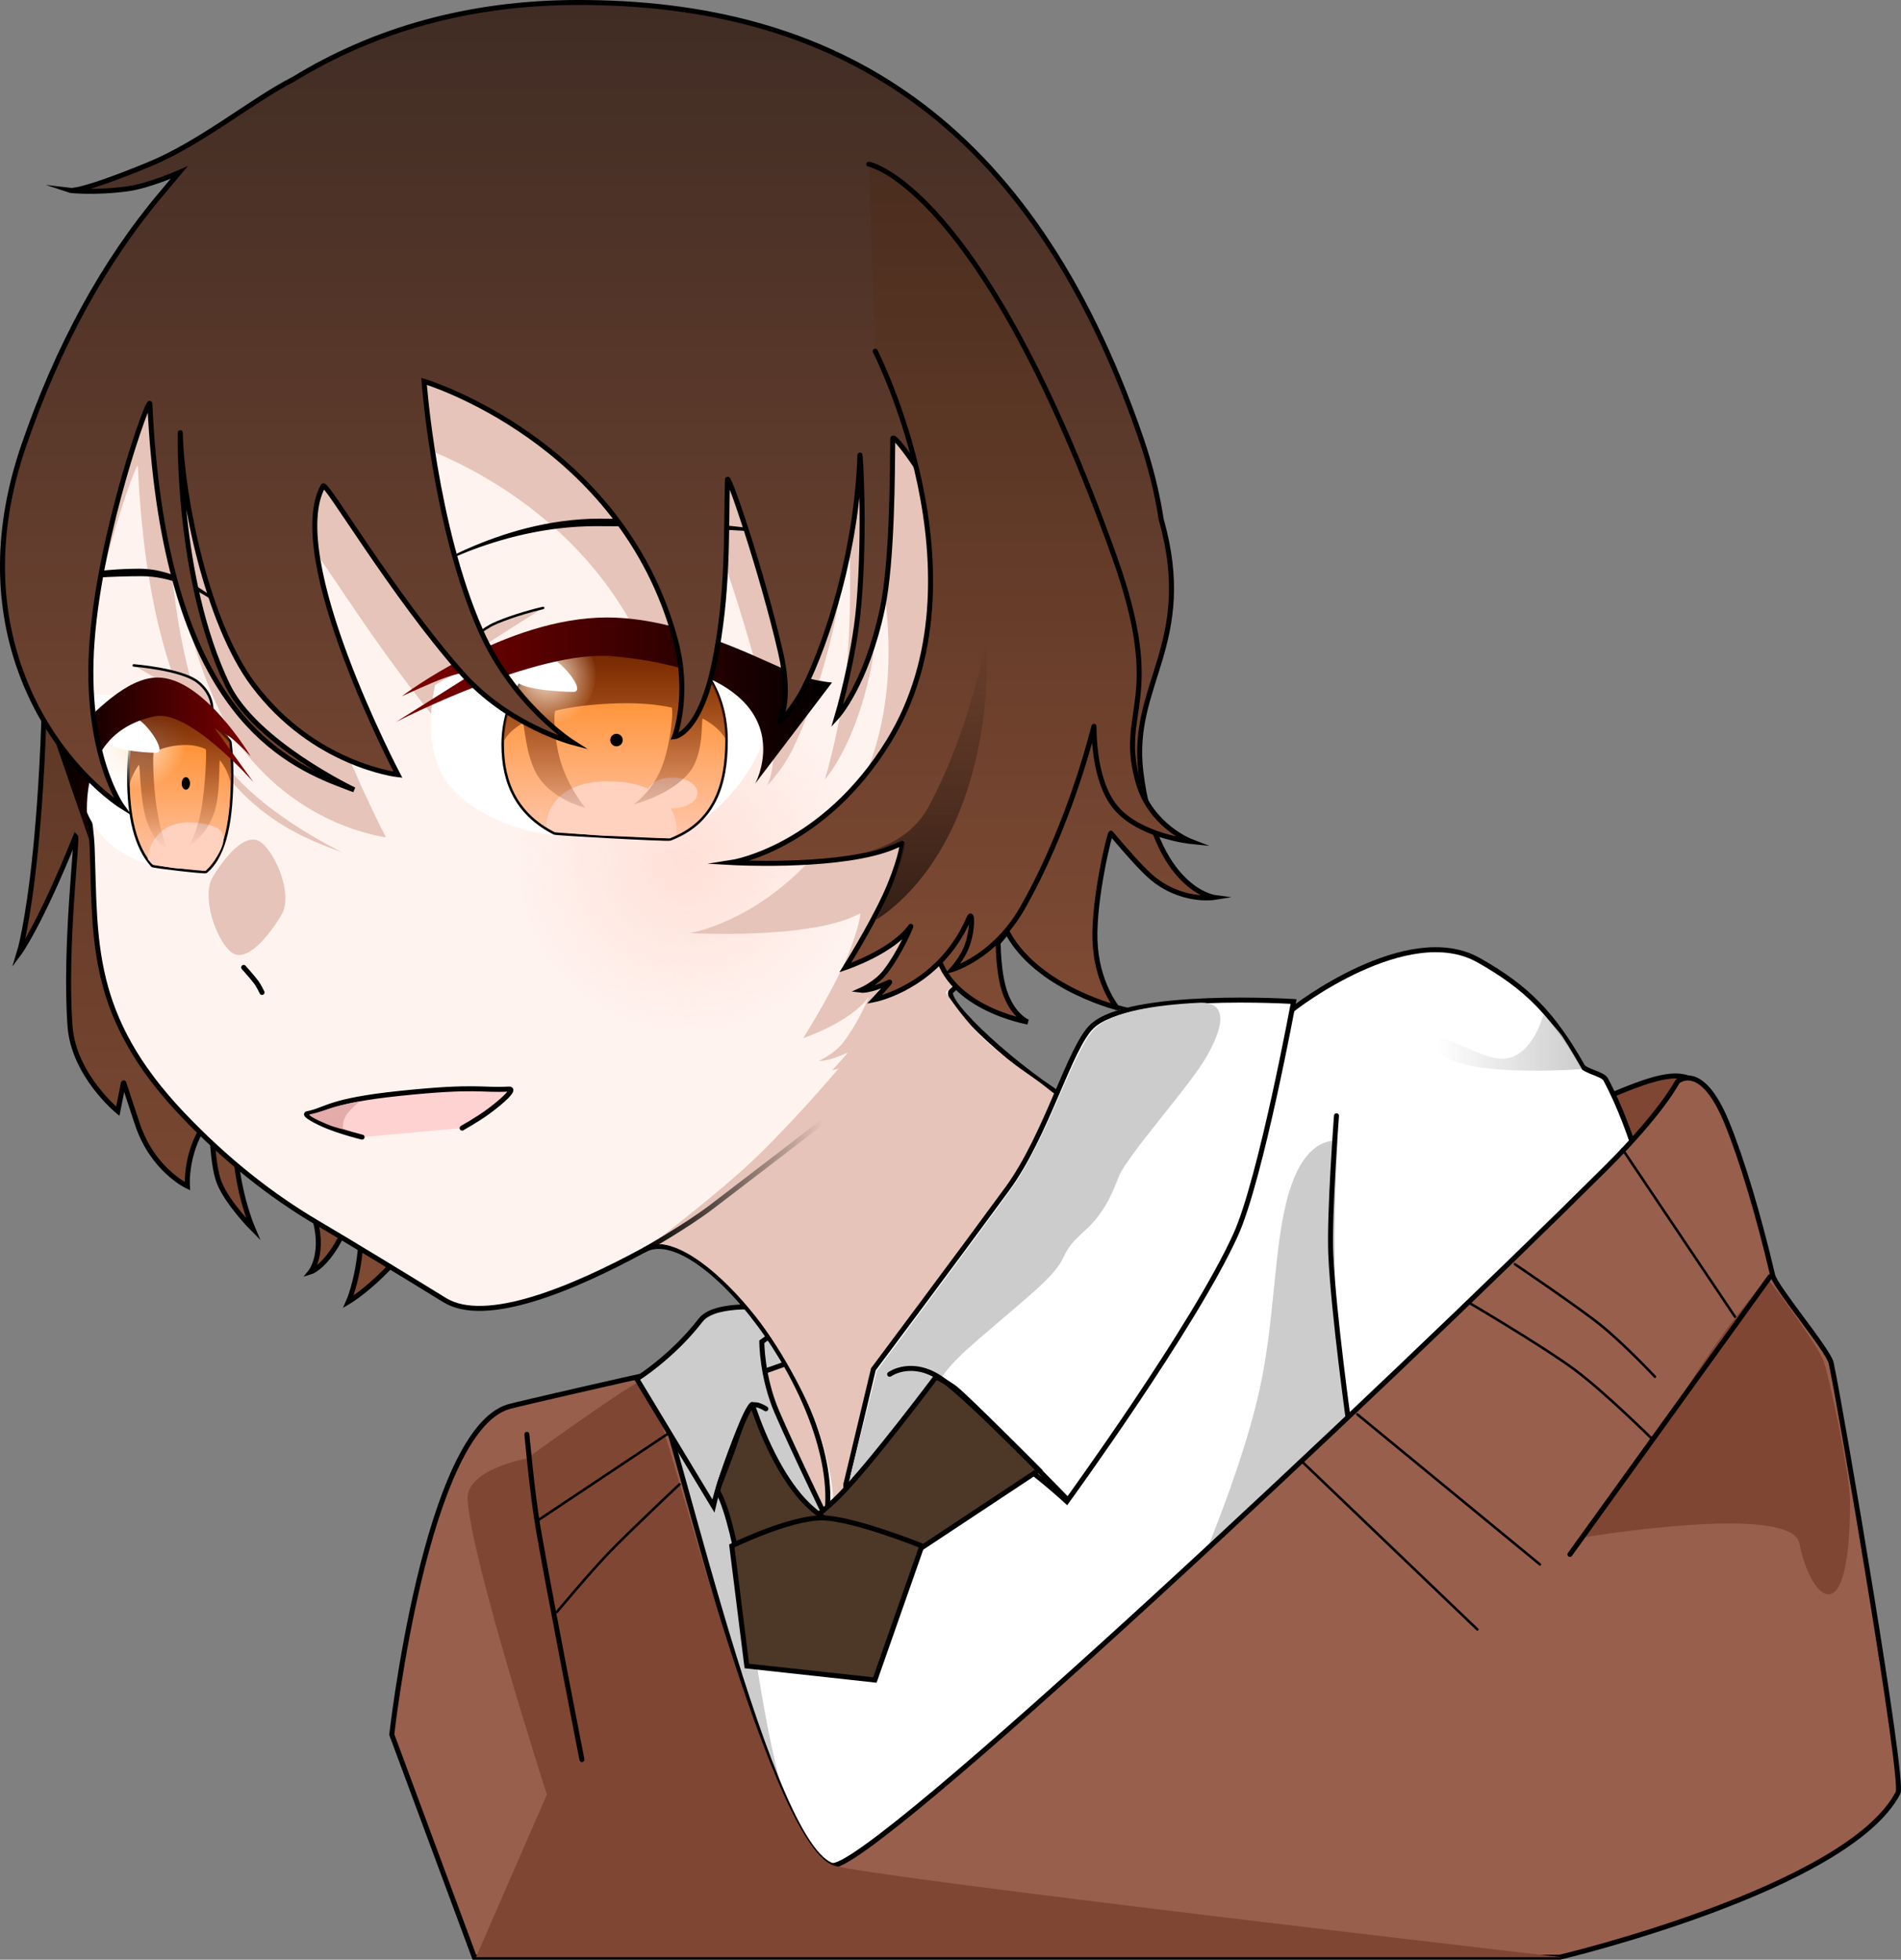 <?xml version="1.0" encoding="utf-8"?>
<svg xmlns="http://www.w3.org/2000/svg" xmlns:xlink="http://www.w3.org/1999/xlink" version="1.1" width="380.01" height="391.656" viewBox="0,0,380.01,391.656">
  <rect x="0" y="0" width="380.01" height="391.656" fill="#808080" stroke="none"/>
  <defs>
    <linearGradient x1="114.481" y1="58.1" x2="114.481" y2="244.334" gradientUnits="userSpaceOnUse" id="color-1">
      <stop offset="0" stop-color="#4a2d1e"/>
      <stop offset="1" stop-color="#804b34"/>
    </linearGradient>
    <radialGradient cx="187.44" cy="155.92" r="35.387" gradientUnits="userSpaceOnUse" id="color-2">
      <stop offset="0" stop-color="#ffe0d8"/>
      <stop offset="1" stop-color="#ffe0d8" stop-opacity="0"/>
    </radialGradient>
    <linearGradient x1="86.023" y1="121.221" x2="86.023" y2="158.463" gradientUnits="userSpaceOnUse" id="color-3">
      <stop offset="0" stop-color="#ff7b00"/>
      <stop offset="1" stop-color="#ffc7af"/>
    </linearGradient>
    <radialGradient cx="77.627" cy="132.078" r="9.75" gradientUnits="userSpaceOnUse" id="color-4">
      <stop offset="0" stop-color="#ffebd9"/>
      <stop offset="1" stop-color="#ffebd9" stop-opacity="0"/>
    </radialGradient>
    <linearGradient x1="85.954" y1="123.167" x2="85.954" y2="153.941" gradientUnits="userSpaceOnUse" id="color-5">
      <stop offset="0" stop-color="#661e00"/>
      <stop offset="1" stop-color="#661e00" stop-opacity="0"/>
    </linearGradient>
    <linearGradient x1="100.648" y1="136.174" x2="61.132" y2="136.174" gradientUnits="userSpaceOnUse" id="color-6">
      <stop offset="0" stop-color="#800000"/>
      <stop offset="1" stop-color="#000000"/>
    </linearGradient>
    <linearGradient x1="172.856" y1="110.578" x2="172.856" y2="151.963" gradientUnits="userSpaceOnUse" id="color-7">
      <stop offset="0" stop-color="#ff7b00"/>
      <stop offset="1" stop-color="#ffc7af"/>
    </linearGradient>
    <linearGradient x1="172.856" y1="110.578" x2="172.856" y2="151.963" gradientUnits="userSpaceOnUse" id="color-8">
      <stop offset="0" stop-color="#661e00"/>
      <stop offset="1" stop-color="#661e00" stop-opacity="0"/>
    </linearGradient>
    <radialGradient cx="159.294" cy="119.078" r="10.123" gradientUnits="userSpaceOnUse" id="color-9">
      <stop offset="0" stop-color="#ffebd9"/>
      <stop offset="1" stop-color="#ffebd9" stop-opacity="0"/>
    </radialGradient>
    <linearGradient x1="129.132" y1="124.174" x2="216.315" y2="124.174" gradientUnits="userSpaceOnUse" id="color-10">
      <stop offset="0" stop-color="#800000"/>
      <stop offset="1" stop-color="#000000"/>
    </linearGradient>
    <linearGradient x1="171.625" y1="-15.329" x2="171.625" y2="188.429" gradientUnits="userSpaceOnUse" id="color-11">
      <stop offset="0" stop-color="#402c24"/>
      <stop offset="1" stop-color="#804b34"/>
    </linearGradient>
    <linearGradient x1="242.148" y1="16.971" x2="242.148" y2="183.964" gradientUnits="userSpaceOnUse" id="color-12">
      <stop offset="0" stop-color="#4a2d1e"/>
      <stop offset="1" stop-color="#804b34"/>
    </linearGradient>
    <linearGradient x1="178.856" y1="221.158" x2="214.427" y2="221.158" gradientUnits="userSpaceOnUse" id="color-13">
      <stop offset="0" stop-color="#000000"/>
      <stop offset="1" stop-color="#000000" stop-opacity="0"/>
    </linearGradient>
    <linearGradient x1="234.927" y1="112.102" x2="234.927" y2="167.944" gradientUnits="userSpaceOnUse" id="color-14">
      <stop offset="0" stop-color="#331e15" stop-opacity="0"/>
      <stop offset="1" stop-color="#331e15"/>
    </linearGradient>
    <linearGradient x1="337.227" y1="192.546" x2="366.227" y2="192.546" gradientUnits="userSpaceOnUse" id="color-15">
      <stop offset="0" stop-color="#cccccc" stop-opacity="0"/>
      <stop offset="1" stop-color="#cccccc"/>
    </linearGradient>
  </defs>
  <g transform="translate(-49.995,15.828)">
    <g data-paper-data="{&quot;isPaintingLayer&quot;:true}" fill-rule="nonzero" stroke-linejoin="miter" stroke-miterlimit="10" stroke-dasharray="" stroke-dashoffset="0" style="mix-blend-mode: normal">
      <path d="M394.159,209.495c0,9.205 -15.595,16.667 -34.833,16.667c-19.238,0 -26.905,-17 -7.667,-17c10.591,0 23.734,-9.022 32.211,-9.903c6.922,-0.72 10.289,6.099 10.289,10.236z" fill="#804634" stroke="#000000" stroke-width="1" stroke-linecap="butt"/>
      <path d="M218.812,255.328c0,3.866 -4.701,7 -10.5,7c-5.799,0 -10.5,-3.134 -10.5,-7c0,-3.866 4.701,-7 10.5,-7c5.799,0 10.5,3.134 10.5,7z" fill="#cccccc" stroke="#000000" stroke-width="1" stroke-linecap="butt"/>
      <path d="M136.958,341.828c0,0 -11.058,-47.285 15,-66.5c25.536,-18.83 32.512,-3.995 80.638,-30.639c23.695,-13.118 21.734,-23.237 56.306,-38.932c23.691,-10.756 16.363,-27.552 46.539,-27.009c33.664,0.606 73.017,123.08 73.017,123.08l-68.5,43z" fill="#e6c4b9" stroke="#000000" stroke-width="1" stroke-linecap="butt"/>
      <path d="M160.458,341.328c0,0 -7.348,-71.753 -5.219,-72.993c14.603,-8.508 23.792,-5.887 43.748,-12.499c7.974,-2.642 3.666,41.742 16.109,34.853c23.695,-13.118 35.734,-71.737 70.306,-87.433c10.208,-4.635 17.319,-11.574 22.72,-17.127c0.669,-0.688 23.308,-18.032 37.431,-10.068c9.655,5.444 14.814,10.704 20.775,21.197c0.538,0.947 4.079,1.596 4.619,2.601c5.931,11.035 8.738,25.111 9.116,24.743c2.107,-2.055 -43.605,117.726 -43.605,117.726c0,0 -87.087,18.856 -119.456,18.672c-23.146,-0.132 -56.544,-19.672 -56.544,-19.672z" fill="#ffffff" stroke="#000000" stroke-width="1" stroke-linecap="butt"/>
      <path d="M169.005,270.161c-0.787,0 13.519,-16.968 24.253,7.259c7.671,17.314 8.462,76.706 23.77,82.014c6.151,2.133 68.954,-53.288 68.954,-53.288c0,0 11.424,-24.641 15.761,-44.08c3.211,-14.389 2.815,-29.19 5.91,-39.544c3.347,-11.199 9.115,-10.362 9.686,-10.362c0.099,0 -0.429,7.628 -0.527,17.674c-0.064,6.541 0.055,14.107 0.648,21.26c1.131,13.646 5.436,25.936 5.436,25.936c0,0 -78.909,94.619 -105.948,93.342c-42.207,-1.993 -40.393,-100.213 -47.943,-100.213z" fill="#cccccc" stroke="none" stroke-width="0" stroke-linecap="butt"/>
      <path d="M319.825,270.161c0,0 -3.314,-23.711 -3.806,-35.327c-0.34,-8.021 1.139,-27.673 1.139,-27.673" fill="none" stroke="#000000" stroke-width="1" stroke-linecap="round"/>
      <path d="M144.812,375.328l-16.5,-44.5c0,0 6.778,-60.589 23.345,-65.52c1.788,-0.532 25.849,-6.024 28.155,-6.478c2.687,-0.529 22.666,93.014 36.394,98.124c6.502,2.42 111.697,-96.414 154.852,-139.387c11.226,-11.179 14.254,-17.239 14.254,-17.239c0,0 4.752,-4.333 9.883,8.235c3.037,7.439 6.303,18.382 9.16,30.493c0.581,2.462 11.145,14.973 11.687,17.512c2.113,9.9 14.63,83.462 13.374,85.888c-9.942,19.213 -67.604,32.872 -67.604,32.872z" fill="#995f4d" stroke="#000000" stroke-width="1" stroke-linecap="butt"/>
      <path d="M145.146,375.328l14.167,-32.5c0,0 -15.14,-47.007 -15.85,-58.968c-0.357,-6.013 11.862,-8.219 11.862,-8.219c0,0 21.182,-15.357 23.488,-15.812c2.687,-0.529 23.999,92.014 37.727,97.124c6.1,2.27 145.606,18.374 145.606,18.374z" fill="#804634" stroke="#000000" stroke-width="0" stroke-linecap="butt"/>
      <path d="M175.147,128.349c0,35.613 -4.165,62.221 -25.424,87.628c-0.274,0.327 -10.99,8.205 -18.06,17.067c-6.388,8.007 -12.017,11.29 -12.017,11.29c0,0 1.687,-3.8 2.329,-10.028c0.625,-6.073 0.207,-14.588 0.065,-13.995c-3.877,16.2 -9.961,18.063 -9.961,18.063c0,0 3.109,-3.864 0.527,-11.588c-3.411,-10.207 -12.779,-24.916 -13.125,-24.271c-5.902,11 1.093,27.286 1.093,27.286c0,0 -5.104,-5.117 -6.754,-9.282c-1.65,-4.165 -1.365,-13.732 -1.994,-12.801c-4.929,6.013 -4.368,13.518 -4.368,13.518c0,0 -6.969,-3.219 -10.031,-12.5c-2.757,-8.357 -2.732,-8.274 -2.732,-8.274l-1.152,5.8c0,0 -8.859,-7.228 -9.556,-17.069c-1.14,-16.111 1.598,-37.438 1.108,-37.877c-7.144,17.79 -11.282,23.365 -11.282,23.365c0,0 7.112,-22.764 4.91,-96.67c-0.665,-22.316 37.836,-19.83 51.09,-19.83c36.083,0 65.333,31.415 65.333,70.167z" fill="url(#color-1)" stroke="#000000" stroke-width="1" stroke-linecap="butt"/>
      <path d="M210.683,246.328l-8.4,6c0,0 -0.029,6.962 3.018,14.05c3.439,8.001 11.582,24.75 11.582,24.75c0,0 -14.792,-14.6 -20.8,-14.6c-1.506,0 -3.475,8.621 -3.475,8.621l-15.322,-25.397c0,0 7.059,-4.346 12.773,-11.752c3.671,-4.759 20.625,-1.672 20.625,-1.672z" fill="#cccccc" stroke="#000000" stroke-width="1" stroke-linecap="butt"/>
      <path d="M214.848,289.328c5.358,-22.543 -24.374,-61.697 -36.013,-55.371c-14.47,7.865 -31.797,15.063 -39.957,10.042c-9.088,-5.592 -18.5,-11.326 -25.448,-15.421c-9.331,-5.499 -18.361,-12.642 -26.964,-21.703c-18.694,-19.688 -17.355,-34.623 -18.048,-53.228c-0.368,-9.885 -5.21,-25.883 -5.21,-37.131c0,-64.893 46.458,-114.5 105,-114.5c58.542,0 106,52.607 106,117.5c0,17.943 -15.011,45.432 -34.038,62.74c-1.977,1.798 13.341,16.086 24.883,22.619c11.542,6.534 21.131,3.309 20.762,3.733" fill="#fff3ef" stroke="#000000" stroke-width="1" stroke-linecap="butt"/>
      <path d="M221.273,155.92c0,18.87 -15.148,34.167 -33.833,34.167c-18.686,0 -33.833,-15.297 -33.833,-34.167c0,-18.87 15.148,-34.167 33.833,-34.167c18.686,0 33.833,15.297 33.833,34.167z" fill="url(#color-2)" stroke="none" stroke-width="0" stroke-linecap="butt"/>
      <path d="M283.057,209.417c-2.153,2.466 -15.881,54.505 -42.345,64.062c-12.61,4.554 -24.181,16.13 -24.349,15.846c-0.026,-0.262 0.503,-4.018 -0.023,-8.078c-0.616,-4.758 -2.307,-9.934 -2.441,-10.388c-1.655,-5.603 -7.275,-16.557 -12.946,-23.682c-6.655,-8.363 -14.869,-15.16 -20.609,-14.327c-0.305,0.044 13.786,-10.437 21.639,-18.189c25.096,-24.773 44.823,-56.37 45.144,-56.017c0,0 0.701,14.37 -1.693,17.733c-1.153,1.619 -6.506,6.014 -6.379,6.175c0.595,0.749 2.94,4.413 6.539,8.204c3.002,3.163 7.338,6.294 11.286,9.038c2.714,1.887 5.509,4.521 8.149,5.915c7.482,3.948 18.331,3.361 18.028,3.708z" fill="#e6c4b9" stroke="#804f40" stroke-width="0" stroke-linecap="butt"/>
      <path d="M98.708,177.516c0,0 1.849,2.067 2.506,2.962c0.545,0.743 1.161,2.038 1.161,2.038" fill="none" stroke="#000000" stroke-width="1" stroke-linecap="round"/>
      <path d="M137.565,118.995c0,0 5.323,-6.925 10.484,-9.795c1.235,-0.687 5.279,-2.291 10.509,-3.527" fill="#e6c4b9" stroke="#000000" stroke-width="0.5" stroke-linecap="round"/>
      <path d="M90.903,158.3c0,0 -10.848,-0.771 -11.21,-1.298c-10.515,-3.692 -12.701,-10.088 -14.302,-16.572c-1.838,-7.445 -0.624,-17.518 -0.624,-17.518c0,0 17.435,0.139 23.896,2.13c4.656,1.435 2.24,33.258 2.24,33.258z" data-paper-data="{&quot;index&quot;:null}" fill="#ffffff" stroke="none" stroke-width="0" stroke-linecap="butt"/>
      <path d="M106.26,167.021c-2.341,3.955 -6.983,9.846 -10.02,7.461c-3.037,-2.385 -6.057,-11.068 -3.717,-15.022c2.341,-3.955 6.657,-9.296 9.694,-6.91c3.037,2.385 6.383,10.517 4.043,14.471z" fill="#e6c4b9" stroke="none" stroke-width="0" stroke-linecap="butt"/>
      <path d="M122.374,211.428c0,0 -3.56,-0.859 -6.651,-2.07c-2.67,-1.046 -4.99,-2.455 -4.36,-2.584c4.113,-0.842 4.231,-2.586 18.57,-4.086c15.453,-1.616 16.263,-0.546 21.807,-0.861c1.392,-0.079 -1.262,2.421 -4.469,4.736c-1.897,1.37 -4.897,3.065 -4.897,3.065" fill="#ffd2d2" stroke="#000000" stroke-width="1" stroke-linecap="round"/>
      <path d="M215.26,31.071c0,0 22.486,4.19 49.005,78.194c10.599,29.577 -3.894,33.786 -3.993,34.168c-1.814,7.021 -13.03,17.23 -18.275,26.838c-2.209,4.046 -4.22,10.428 -4.474,11.257c-0.492,1.604 1.677,4.954 0.721,6.073c-2.662,3.114 -6.296,4.435 -6.296,4.435c0,0 2.157,-2.365 3.038,-4.953c1.125,-3.304 0.979,-6.883 0.344,-5.403c-0.824,1.92 -1.782,3.622 -2.821,5.129c-6.498,9.428 -16.169,11.256 -16.169,11.256c0,0 3.459,-3.704 3.075,-3.523c-4.011,1.888 -5.735,1.643 -5.735,1.643c0,0 3.043,-1.324 4.857,-3.656c3.004,-3.863 5.372,-9.497 5.109,-9.125c-3.601,5.081 -13.08,8.244 -13.08,8.244c0,0 4.921,-7.844 7.945,-14.355c2.782,-5.992 3.701,-10.703 3.374,-10.54c-1.213,0.605 -2.461,1.119 -3.741,1.519c-11.086,3.472 -30.326,2.386 -30.326,2.386c0,0 18.296,-2.818 31.466,-24.301c20.23,-33 -2.738,-77.904 -2.738,-77.904" fill="#e6c4b9" stroke="#000000" stroke-width="0" stroke-linecap="round"/>
      <path d="M248.085,193.701c1.544,5.904 4.979,7.228 4.979,7.228c0,0 -17.188,-2.95 -18.47,-15.632c-2.559,-25.323 9.513,-70.528 6.96,-76.089c-6.567,-14.303 -15.478,-26.468 -15.497,-24.848c-0.071,6.198 -0.053,24.448 -2.062,33.923c-3.247,15.312 -9.103,21.673 -9.103,21.673c0,0 3.457,-11.599 4.381,-22.334c1.324,-15.373 0.258,-31.425 0.211,-29.928c-0.585,18.683 -6.388,36.949 -11.248,46.617c-1.935,3.849 -4.967,6.944 -4.967,6.944c0,0 2.686,-4.143 0.376,-14.164c-3.773,-16.364 -10.584,-36.177 -10.63,-34.561c-0.301,10.541 0.245,22.67 -2.656,36.758c-2.901,14.089 -7.923,14.62 -7.923,14.62c0,0 3.175,-8.291 0.176,-19.352c-10.817,-39.89 -50.243,-51.668 -50.243,-51.668c0,0 2.093,28.917 11.301,49.78c6.567,14.88 18.452,22.421 18.452,22.421c0,0 -12.878,-3.363 -22.216,-13.911c-13.814,-15.604 -27.161,-38.369 -27.706,-37.399c-7.946,14.148 14.941,57.724 14.941,57.724c0,0 -16.866,-1.884 -28.943,-18.054c-9.146,-12.246 -14.266,-37.093 -14.559,-50.283c-0.019,-0.84 -0.607,19.765 5.135,39.065c1.159,3.896 2.576,7.738 4.308,11.341c5.55,11.545 25.696,21.097 25.317,20.955c-9.036,-3.392 -26.303,-9.116 -35.317,-40.066c-0.202,-0.692 -0.399,-1.397 -0.592,-2.114c-2.505,-9.305 -4.284,-20.775 -4.937,-34.966c-0.087,-1.884 -9.899,25.462 -11.548,47.382c-1.041,13.842 -8.899,-46.921 16.382,-88.556c15.869,-26.133 59.339,-38.973 80.421,-39.036c51.323,-0.154 90.65,22.876 112.757,86.746c2.076,5.997 3.386,11.542 4.155,16.538c5.066,17.956 -28.058,41.434 -38.717,63.1c-0.872,1.772 -7.66,7.104 -7.415,9.688c0.896,9.445 14.185,19.267 14.497,20.457z" fill="#e6c4b9" stroke="#000000" stroke-width="0" stroke-linecap="butt"/>
      <path d="M76.731,117.161c0,0 9.492,0.74 12.755,3.273c3.263,2.533 2.912,5.727 2.912,5.727" fill="#e6c4b9" stroke="#000000" stroke-width="0.5" stroke-linecap="round"/>
      <path d="M96.398,138.703c0,8.791 -1.115,16.357 -5.214,19.738c-0.242,0.2 -10.599,-1.023 -10.76,-1.201c-3.418,-3.784 -4.777,-9.92 -4.777,-17.788c0,-7.151 1.515,-13.761 4.125,-17.913c1.532,-2.437 16.155,9.849 16.283,10.956c0.227,1.966 0.342,4.05 0.342,6.207z" fill="url(#color-3)" stroke="#000000" stroke-width="0.5" stroke-linecap="butt"/>
      <path d="M55.648,100.953c0,0 10.571,-3.125 22.207,-3.125c11.635,0 21.21,11.875 21.21,11.875c0,0 -9.148,-10.375 -20.783,-10.375c-11.635,0 -22.634,1.625 -22.634,1.625z" data-paper-data="{&quot;index&quot;:null}" fill="#000000" stroke="none" stroke-width="0" stroke-linecap="butt"/>
      <path d="M136.981,121.078c0,0 10.219,-6.435 19.424,-7.87c5.655,-0.881 15.562,-1.4 24.848,-1.704c11.689,-0.383 22.932,5.823 22.49,12.359c-0.275,4.053 -0.926,8.216 -2.317,11.066c-3.164,6.484 -7.816,10.88 -11.47,13.572c-3.203,2.36 -5.641,3.41 -5.641,3.41c0,0 -14.855,-0.987 -22.916,-0.886c-4.601,0.058 -16.189,-3.021 -21.735,-10.124c-5.835,-7.473 -2.682,-19.823 -2.682,-19.823z" fill="#ffffff" stroke="none" stroke-width="0" stroke-linecap="butt"/>
      <path d="M87.377,132.078c0,5.385 -4.365,9.75 -9.75,9.75c-5.385,0 -9.75,-4.365 -9.75,-9.75c0,-5.385 4.365,-9.75 9.75,-9.75c5.385,0 9.75,4.365 9.75,9.75z" fill="url(#color-4)" stroke="none" stroke-width="0" stroke-linecap="butt"/>
      <path d="M85.611,157.728c-1.157,0.003 -5.181,-0.831 -5.181,-0.831c0,0 -0.389,-0.366 -0.846,-0.931c-0.16,-0.197 0.56,-9.929 12.547,-6.829c5.916,1.53 -0.279,8.228 -0.532,8.507c-0.3,0.331 -0.52,0.552 -0.52,0.552c0,0 -4.146,-0.471 -5.469,-0.468z" fill="#ffd2bf" stroke="none" stroke-width="0" stroke-linecap="butt"/>
      <path d="M96.065,140.536c0,0.05 -0.395,-2.319 -2.115,-4.404c-0.214,-0.26 0.179,6.702 -1.173,10.581c-1.645,4.721 -5.065,6.561 -5.065,6.561c0,0 1.577,-2.308 2.458,-7.002c0.927,-4.935 1.156,-12.27 0.958,-12.364c-1.269,-0.605 -2.852,-0.954 -4.824,-0.832c-2.349,0.145 -4.166,0.7 -5.57,1.459c-0.238,0.128 -0.137,6.28 0.522,10.709c0.768,5.159 2.135,8.696 2.135,8.696c0,0 -2.695,-1.398 -4.132,-5.922c-1.274,-4.013 -1.295,-11.232 -1.494,-10.973c-1.617,2.11 -1.951,4.26 -1.951,4.24c0,-4.749 0.322,-9.232 1.305,-12.911c1.089,-4.071 10.249,-7.186 12.115,-3.704c1.039,1.94 5.867,4.305 6.437,6.967c0.579,2.704 0.393,5.715 0.393,8.898z" fill="url(#color-5)" stroke="#000000" stroke-width="0" stroke-linecap="butt"/>
      <path d="M117.901,209.704c-0.582,-0.197 -1.183,-0.313 -1.777,-0.546c-2.67,-1.046 -4.79,-2.155 -4.16,-2.284c3.114,-0.638 3.545,-1.456 9.895,-2.577c0.219,-0.039 -1.842,1.416 -2.685,2.821c-0.894,1.492 -0.579,2.74 -0.579,2.74" fill="#e4abab" stroke="#b38a7d" stroke-width="0" stroke-linecap="round"/>
      <path d="M81.221,134.62c-2.435,0 -9.719,-0.608 -9.719,-2.438c0,-1.829 2.292,-4.812 4.727,-4.812c2.435,0 7.427,7.25 4.992,7.25z" fill="#ffffff" stroke="none" stroke-width="0" stroke-linecap="butt"/>
      <path d="M64.847,130.52c3.935,-3.843 10.381,-10.942 16.682,-10.942c9.199,0 18.583,15.75 18.583,15.75c0,0 -2.703,-2.761 -3.937,-3.719c-1.158,-0.899 -3.253,-1.863 -3.253,-1.863l7.726,10.732c0,0 -12.78,-14.573 -19.686,-13.15c-18.197,3.751 -12.872,25.442 -12.872,25.442l-6.958,-20.192c0,0 1.905,-0.29 3.715,-2.058z" data-paper-data="{&quot;index&quot;:null}" fill="url(#color-6)" stroke="none" stroke-width="0" stroke-linecap="butt"/>
      <path d="M195.231,132.203c0,8.791 -2.405,16.357 -11.244,19.738c-0.523,0.2 -22.859,-1.023 -23.205,-1.201c-7.371,-3.784 -10.301,-9.92 -10.301,-17.788c0,-11.943 9.111,-22.375 23.125,-22.375c14.014,0 21.625,9.682 21.625,21.625z" fill="url(#color-7)" stroke="#000000" stroke-width="0.5" stroke-linecap="butt"/>
      <path d="M172.169,151.252c-2.473,0.003 -11.07,-0.831 -11.07,-0.831c0,0 -0.831,-0.366 -1.808,-0.931c-0.341,-0.197 -0.076,-9.359 12.565,-9.162c14.649,0.227 13.649,10.561 13.109,10.84c-0.641,0.331 -1.11,0.552 -1.11,0.552c0,0 -8.859,-0.471 -11.686,-0.468z" fill="#ffd2bf" stroke="none" stroke-width="0" stroke-linecap="butt"/>
      <path d="M189.419,142.641c0,1.691 -2.24,3.062 -5.004,3.062c-2.763,0 -5.004,-1.371 -5.004,-3.062c0,-1.691 2.24,-3.062 5.004,-3.062c2.763,0 5.004,1.371 5.004,3.062z" fill="#ffd2bf" stroke="none" stroke-width="0" stroke-linecap="butt"/>
      <path d="M195.231,132.203c0,0.05 -0.881,-2.319 -4.712,-4.404c-0.478,-0.26 0.398,6.702 -2.614,10.581c-3.666,4.721 -11.285,6.561 -11.285,6.561c0,0 3.513,-2.308 5.477,-7.002c2.065,-4.935 2.576,-12.27 2.135,-12.364c-2.827,-0.605 -6.355,-0.954 -10.748,-0.832c-5.235,0.145 -9.283,0.7 -12.412,1.459c-0.529,0.128 -0.306,6.28 1.163,10.709c1.711,5.159 4.756,8.696 4.756,8.696c0,0 -6.005,-1.398 -9.206,-5.922c-2.84,-4.013 -2.886,-11.232 -3.329,-10.973c-3.603,2.11 -3.975,4.26 -3.975,4.24c0,-11.943 9.111,-22.375 23.125,-22.375c14.014,0 21.625,9.682 21.625,21.625z" fill="url(#color-8)" stroke="#000000" stroke-width="0" stroke-linecap="butt"/>
      <path d="M169.044,119.078c0,5.385 -4.365,9.75 -9.75,9.75c-5.385,0 -9.75,-4.365 -9.75,-9.75c0,-5.385 4.365,-9.75 9.75,-9.75c5.385,0 9.75,4.365 9.75,9.75z" fill="url(#color-9)" stroke="none" stroke-width="0" stroke-linecap="butt"/>
      <path d="M164.606,122.453c-2.865,0 -11.438,-0.608 -11.438,-2.438c0,-1.829 2.698,-4.812 5.562,-4.812c2.865,0 8.74,7.25 5.875,7.25z" fill="#ffffff" stroke="none" stroke-width="0" stroke-linecap="butt"/>
      <path d="M216.315,120.578l-15.35,20.192c0,0 11.747,-21.691 -28.4,-25.442c-15.237,-1.423 -43.433,13.15 -43.433,13.15l17.046,-10.732c0,0 -4.622,0.964 -7.176,1.863c-2.723,0.958 -8.687,3.719 -8.687,3.719c0,0 20.704,-15.75 41,-15.75c13.902,0 28.122,7.099 36.804,10.942c3.994,1.768 8.196,2.058 8.196,2.058z" fill="url(#color-10)" stroke="none" stroke-width="0" stroke-linecap="butt"/>
      <path d="M169.148,89.328c-20.435,0 -36.5,10.375 -36.5,10.375c0,0 16.815,-11.875 37.25,-11.875c20.435,0 39,3.125 39,3.125c0,0 -19.315,-1.625 -39.75,-1.625z" fill="#000000" stroke="none" stroke-width="0" stroke-linecap="butt"/>
      <path d="M273.271,185.55c0,0 -19.043,-4.746 -23.241,-18.228c-0.561,-1.801 -0.983,8.378 0.455,13.878c1.544,5.904 4.979,7.228 4.979,7.228c0,0 -17.188,-2.95 -18.47,-15.632c-2.559,-25.323 9.513,-70.528 6.96,-76.089c-6.567,-14.303 -15.478,-26.468 -15.497,-24.848c-0.071,6.198 -0.053,24.448 -2.062,33.923c-3.247,15.312 -9.103,21.673 -9.103,21.673c0,0 3.457,-11.599 4.381,-22.334c1.324,-15.373 0.258,-31.425 0.211,-29.928c-0.585,18.683 -6.388,36.949 -11.248,46.617c-1.935,3.849 -4.967,6.944 -4.967,6.944c0,0 2.686,-4.143 0.376,-14.164c-3.773,-16.364 -10.584,-36.177 -10.63,-34.561c-0.301,10.541 0.245,22.67 -2.656,36.758c-2.901,14.089 -7.923,14.62 -7.923,14.62c0,0 3.175,-8.291 0.176,-19.352c-10.817,-39.89 -50.243,-51.668 -50.243,-51.668c0,0 2.093,28.917 11.301,49.78c6.567,14.88 18.452,22.421 18.452,22.421c0,0 -12.878,-3.363 -22.216,-13.911c-13.814,-15.604 -27.161,-38.369 -27.706,-37.399c-7.946,14.148 14.941,57.724 14.941,57.724c0,0 -16.866,-1.884 -28.943,-18.054c-9.146,-12.246 -14.266,-37.093 -14.559,-50.283c-0.022,-1.009 -0.868,28.956 9.442,50.406c5.55,11.545 25.317,20.955 25.317,20.955c0,0 -3.036,-1.121 -4.793,-1.855c-12.956,-5.415 -33.452,-18.737 -36.053,-75.291c-0.087,-1.884 -9.899,25.462 -11.548,47.382c-1.695,22.531 6.04,33.134 6.04,33.134c0,0 -13.992,-8.636 -20.641,-28.02c-4.418,-12.882 -4.696,-27.661 0.904,-44.04c6.738,-19.708 15.999,-36.823 27.702,-50.619c0.446,-0.526 3.4,-4.059 3.4,-4.059c0,0 -6.046,2.656 -10.172,3.227c-6.751,0.935 -11.672,0.335 -11.672,0.335c0,0 1.78,0.598 15.865,-5.211c10.444,-4.308 20.536,-12.78 28.824,-17.001c16.09,-9.855 34.975,-15.273 56.553,-15.338c51.323,-0.154 90.65,22.876 112.757,86.746c2.076,5.997 3.386,11.542 4.155,16.538c6.994,24.79 -6.199,32.902 -4.071,50.41c2.864,23.557 14.706,25.164 14.706,25.164c0,0 -6.837,1.11 -12.919,-4.332c-1.823,-1.631 -4.672,-4.83 -7.767,-8.51c-0.182,-0.217 -3.474,12.984 -3.183,21.443c0.292,8.459 4.384,13.42 4.384,13.42z" fill="url(#color-11)" stroke="#000000" stroke-width="1" stroke-linecap="butt"/>
      <path d="M223.66,16.971c0,0 22.486,4.19 49.005,78.194c10.599,29.577 0.509,30.697 4.904,45.55c2.536,8.572 10.51,11.634 10.51,11.634c0,0 -10.207,-1.034 -15.03,-6.753c-4.823,-5.72 -4.278,-16.644 -4.377,-16.263c-3.494,13.52 -8.786,26.67 -14.303,36.336c-5.61,9.829 -14.021,12.267 -14.021,12.267c0,0 2.157,-2.365 3.038,-4.953c1.125,-3.304 0.979,-6.883 0.344,-5.403c-0.824,1.92 -1.782,3.622 -2.821,5.129c-6.498,9.428 -16.169,11.256 -16.169,11.256c0,0 3.459,-3.704 3.075,-3.523c-4.011,1.888 -5.735,1.643 -5.735,1.643c0,0 3.043,-1.324 4.857,-3.656c3.004,-3.863 5.372,-9.497 5.109,-9.125c-3.601,5.081 -13.08,8.244 -13.08,8.244c0,0 4.921,-7.844 7.945,-14.355c2.782,-5.992 3.701,-10.703 3.374,-10.54c-1.213,0.605 -2.461,1.119 -3.741,1.519c-11.086,3.472 -30.326,2.386 -30.326,2.386c0,0 18.296,-2.818 31.466,-24.301c20.23,-33 -2.738,-77.904 -2.738,-77.904" fill="url(#color-12)" stroke="#000000" stroke-width="1" stroke-linecap="round"/>
      <path d="M214.427,208.373c0,0 -15.609,11.995 -22.087,16.93c-5.271,4.016 -13.484,8.641 -13.484,8.641" fill="none" stroke="url(#color-13)" stroke-width="1" stroke-linecap="round"/>
      <path d="M247.11,112.102c0,0 1.672,17.706 -5.729,35.249c-6.445,15.278 -16.227,20.592 -16.227,20.592c0,0 2.109,-3.943 3.525,-7.888c1.426,-3.973 2.157,-7.948 2.027,-7.895c-4.114,1.665 -8.123,2.33 -8.123,2.33c0,0 8.832,-1.243 13.065,-9.128c8.348,-15.552 11.463,-33.261 11.463,-33.261z" fill="url(#color-14)" stroke="none" stroke-width="0" stroke-linecap="butt"/>
      <path d="M219.083,280.828l5.5,-23c0,0 17.051,-22.784 26.772,-36.064c7.902,-10.794 12.444,-28.245 16.946,-32.488c7.441,-7.013 40.282,-4.948 40.282,-4.948c0,0 -6.557,35.554 -11.583,46.631c-8.337,18.376 -33.752,53.29 -33.752,53.29c0,0 -18.911,-17.662 -26.329,-14.533c-6.44,2.717 -17.836,11.111 -17.836,11.111z" fill="#ffffff" stroke="#000000" stroke-width="1" stroke-linecap="butt"/>
      <path d="M225.249,258.161c0,0 16.717,-22.45 26.439,-35.731c7.902,-10.794 12.777,-28.578 17.279,-32.821c3.52,-3.317 12.056,-4.603 20.779,-5.038c2.974,-0.148 6.934,1.093 1.452,10.756c-3.352,5.909 -16.078,19.975 -17.627,24.148c-4.195,11.3 -8.357,10.203 -10.904,15.817c-1.758,3.875 -6.595,7.496 -13.647,13.606c-4.688,4.062 -11.65,9.47 -11.984,13.692c-0.202,2.548 7.308,4.028 4.159,6.324c-12.269,8.945 -22.597,15.815 -22.597,15.815z" fill="#cccccc" stroke="#000000" stroke-width="0" stroke-linecap="butt"/>
      <path d="M200.283,296.575c0,0 11.643,-7.563 17.508,-13.491c6.361,-6.431 19.292,-23.709 19.292,-23.709c0,0 2.308,1.04 3.908,2.315c2.545,2.029 16.692,16.285 16.692,16.285l-28.4,18.8z" fill="#4d3726" stroke="#000000" stroke-width="1" stroke-linecap="butt"/>
      <path d="M419.825,284.161c0,27.43 -7.981,19.495 -10.124,8.487c-1.608,-8.259 -43.542,-1.154 -43.542,-1.154c0,0 9.991,-11.852 20.214,-28.592c8.436,-13.812 16.915,-23.289 16.915,-23.289c0,0 9.007,11.709 11.05,16.106c1.159,2.495 5.487,23.193 5.487,28.441z" fill="#804634" stroke="none" stroke-width="0" stroke-linecap="butt"/>
      <path d="M197.561,296.175c0,0 -1.935,-10.394 -4.054,-13.863c-0.263,-0.43 2.928,-9.414 5.055,-14.323c0.887,-2.048 1.754,-3.387 1.844,-3.101c0.894,2.846 4.583,13.276 10.481,19.433c5.571,5.816 13.394,7.453 13.394,7.453z" data-paper-data="{&quot;index&quot;:null}" fill="#4d3726" stroke="#000000" stroke-width="1" stroke-linecap="butt"/>
      <path d="M227.833,258.828c0,0 4.452,-3.231 10.487,1.019c5.789,4.077 25.013,23.981 25.013,23.981" fill="none" stroke="#000000" stroke-width="1" stroke-linecap="round"/>
      <path d="M199.283,317.128l-3,-24c0,0 11.451,-5.6 18,-5.6c6.083,0 20,5.6 20,5.6l-9.4,26.8z" fill="#4d3726" stroke="#000000" stroke-width="1" stroke-linecap="butt"/>
      <path d="M193.883,280.728c0,0 1.454,-3.849 2.366,-6.262c0.883,-2.337 2.338,-7.542 4.049,-9.333c0.707,-0.74 2.785,0.595 2.785,0.595" fill="none" stroke="#000000" stroke-width="1" stroke-linecap="round"/>
      <path d="M403.821,239.328l-40,55.5" fill="none" stroke="#000000" stroke-width="1" stroke-linecap="round"/>
      <path d="M343.321,244.328c0,0 15.203,8.942 21.442,13.578c6.091,4.527 15.558,13.922 15.558,13.922" fill="none" stroke="#000000" stroke-width="0.5" stroke-linecap="round"/>
      <path d="M352.821,236.828c0,0 12.64,8.541 17.038,12.075c4.884,3.925 10.962,10.425 10.962,10.425" fill="none" stroke="#000000" stroke-width="0.5" stroke-linecap="round"/>
      <path d="M321.321,266.828l36.5,30" fill="none" stroke="#000000" stroke-width="0.5" stroke-linecap="round"/>
      <path d="M310.321,276.328l35,33.5" fill="none" stroke="#000000" stroke-width="0.5" stroke-linecap="round"/>
      <path d="M374.321,213.828l22.5,33.5" fill="none" stroke="#000000" stroke-width="0.5" stroke-linecap="round"/>
      <path d="M166.321,335.828c0,0 -6.788,-34.658 -8.798,-46.534c-1.147,-6.777 -2.202,-18.466 -2.202,-18.466" fill="none" stroke="#000000" stroke-width="1" stroke-linecap="round"/>
      <path d="M157.821,287.828l25.5,-17" fill="none" stroke="#000000" stroke-width="0.5" stroke-linecap="round"/>
      <path d="M161.321,306.328c0,0 6.482,-7.767 10.295,-11.736c4.296,-4.471 14.205,-13.764 14.205,-13.764" fill="none" stroke="#000000" stroke-width="0.5" stroke-linecap="round"/>
      <path d="M366.227,197.828c0,0 -29,2.253 -29,-5.111c0,-3.463 8.705,3.609 13.69,3.009c5.616,-0.676 7.587,-8.787 7.587,-8.787c0,0 2.932,3.026 3.883,4.463c1.339,2.024 3.84,6.426 3.84,6.426z" fill="url(#color-15)" stroke="none" stroke-width="0" stroke-linecap="butt"/>
      <path d="M171.981,132.078c0,-0.69 0.56,-1.25 1.25,-1.25c0.69,0 1.25,0.56 1.25,1.25c0,0.69 -0.56,1.25 -1.25,1.25c-0.69,0 -1.25,-0.56 -1.25,-1.25z" fill="#000000" stroke="none" stroke-width="0.5" stroke-linecap="butt"/>
      <path d="M86.315,140.745c0,-0.69 0.373,-1.25 0.833,-1.25c0.46,0 0.833,0.56 0.833,1.25c0,0.69 -0.373,1.25 -0.833,1.25c-0.46,0 -0.833,-0.56 -0.833,-1.25z" fill="#000000" stroke="none" stroke-width="0.5" stroke-linecap="butt"/>
    </g>
  </g>
</svg>